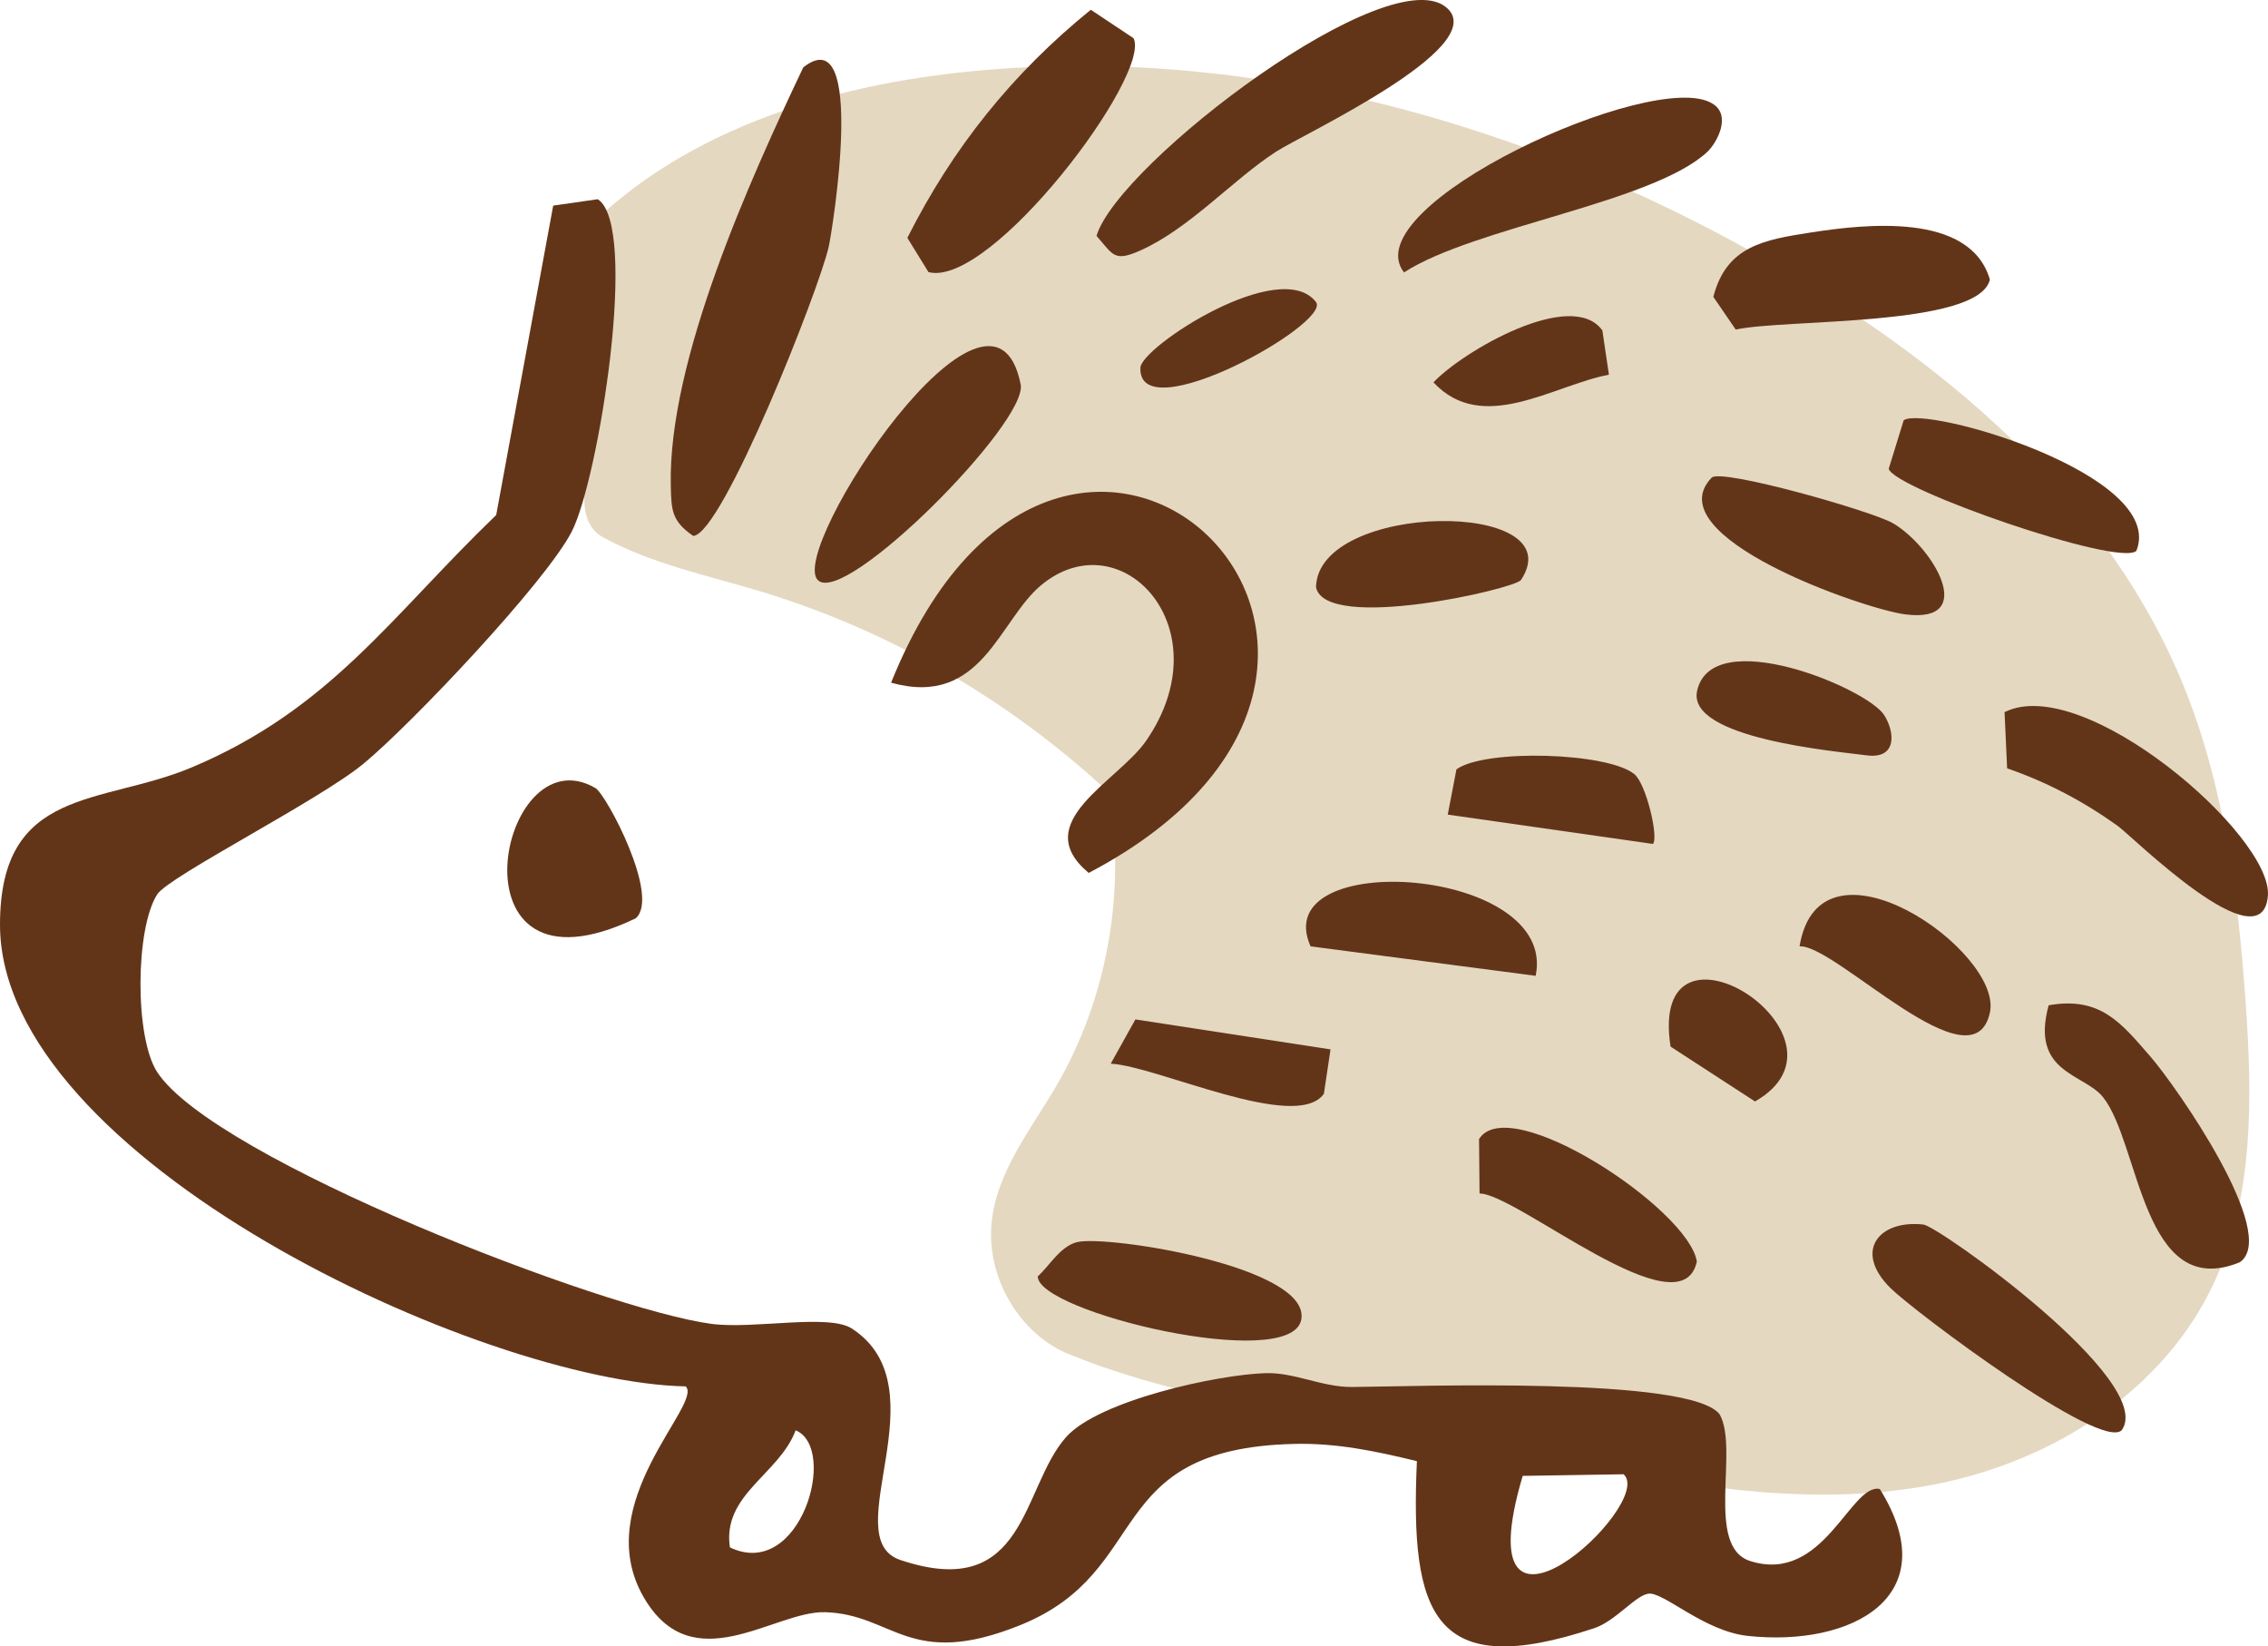 <svg xmlns="http://www.w3.org/2000/svg" id="Laag_1" viewBox="0 0 308.02 223.55"><defs><style>.cls-1{fill:#633518;}.cls-2{fill:#e4d8c1;}</style></defs><path class="cls-2" d="M145.63,188.31c-.04-1.44-.09-2.87-.13-4.3-7.01-2.66-11.73-10.69-10.79-18.37.82-6.8,5.37-12.37,8.78-18.24,6.86-11.8,9.44-26.19,7.14-39.76-13.55-12.63-29.86-22.05-47.35-27.34-7.19-2.17-14.65-3.7-21.29-7.29-6.64-3.6,1.46-16.86.51-24.57-.87-7.04-11.5-6.92-7.18-12.43,12.73-16.27,33.43-23.58,53.5-25.99,39.45-4.73,79.71,6.66,114.2,27.09,22.44,13.29,43.56,31.4,53.58,56.12,5.49,13.54,7.36,28.33,8.39,42.98.9,12.77,1.1,26.16-4.19,37.73-6.84,14.96-22.06,24.43-37.73,27.55s-31.87.75-47.49-2.66c-20.81-4.55-50.3-6.71-70.08-14.83"></path><path class="cls-1" d="M81.18,27.05c5.63,3.56.12,38.1-3.55,45.17-3.57,6.89-21.74,26.09-28.24,31.46-6.03,4.99-26.44,15.3-28.03,17.75-2.99,4.61-3.09,19.46,0,24.16,7.77,11.83,60.61,32.22,75.27,34.17,5.75.76,15.93-1.43,19.09.65,12.36,8.09-2.32,28.43,6.56,31.41,17.21,5.78,16.39-9.83,22.52-16.7,4.43-4.97,20.66-8.51,27.17-8.67,3.9-.09,7.58,1.9,11.64,1.88,8.19-.05,46.18-1.5,49.96,3.75,2.62,4.75-2.03,17.91,4.12,19.88,10,3.19,13.64-10.63,17.61-9.78,9.11,14.62-3.82,21.46-17.92,19.95-6.01-.64-11.5-6.07-13.54-5.73-1.78.29-4.46,3.73-7.32,4.68-21.92,7.29-25.02-1.87-24.09-22.68-5.54-1.35-10.92-2.49-16.73-2.34-26.25.66-18.88,17.26-37.17,24.62-15.07,6.06-17.17-1.51-26.49-1.77-6.91-.19-17.98,9.45-24.63-2.05-7.38-12.78,8.12-26.24,5.72-28.61C65.23,187.66,0,157.3,0,125.55c0-18.82,13.8-16.2,26.04-21.35,18.86-7.94,27.13-20.6,41.35-34.27l7.74-42.01,6.05-.87ZM99.13,210.11c9.56,4.59,14.77-13.45,8.93-15.9-2.24,5.99-10.01,8.73-8.93,15.9ZM220.5,200.18l-13.7.22c-8.34,28.1,18.22,3.75,13.7-.22Z"></path><path class="cls-1" d="M141.48,79.39c-5.83,4.76-8.08,16.75-20.46,13.31,23.68-58.81,81.93-3.16,26.84,25.83-8.28-6.88,3.98-12.38,7.83-17.99,10.46-15.24-3.39-30-14.21-21.15Z"></path><path class="cls-1" d="M109.1,9.14c8.63-6.75,3.94,22.17,3.45,24.36-1.27,5.74-14.45,39.08-18.4,39.27-2.96-2.03-2.97-3.53-3.05-6.84-.38-17,10.77-41.57,18-56.8Z"></path><path class="cls-1" d="M196.62,1.18c5.55,5.37-19.64,17.03-23.34,19.43-5.92,3.84-11.74,10.44-18.45,13.42-3.54,1.57-3.64.58-5.91-2,2.9-9.82,40.17-38.13,47.7-30.85Z"></path><path class="cls-1" d="M148.15,1.33l5.8,3.86c2.48,4.95-19.33,33.94-27.85,31.76l-2.87-4.65c6.15-12.22,14.28-22.36,24.92-30.98Z"></path><path class="cls-1" d="M231.92,20.58c-7.37,6.94-31.71,10.23-41.24,16.41-6.98-9,33.95-27.77,41.84-22.95,2.72,1.56.65,5.35-.61,6.54Z"></path><path class="cls-1" d="M285.61,148.97c-2.59-3.24-9.9-3.24-7.38-12.47,7.02-1.24,9.84,2.38,13.86,7.01,3.37,3.88,17.6,24.16,12.09,27.89-13.23,5.39-13.54-16.15-18.57-22.43Z"></path><path class="cls-1" d="M272.59,104.33l-.35-7.63c10.74-5.4,36.37,16.73,35.77,24.89-.71,9.6-18.51-8.1-20.38-9.43-4.67-3.35-9.61-5.96-15.04-7.83Z"></path><path class="cls-1" d="M245.91,31.57c7.28-1.13,21.66-2.82,24.34,6.4-1.55,6.45-27.9,5.31-34.52,6.78l-3.04-4.44c1.77-6.9,6.88-7.75,13.22-8.74Z"></path><path class="cls-1" d="M111.07,78.77c-4.14-4.14,23.65-46.23,27.55-26.57,1.02,5.13-23.9,30.21-27.55,26.57Z"></path><path class="cls-1" d="M288.16,194.19c-2.82,2.93-28.15-16.09-31.38-19.26-5.12-5.03-1.63-9.33,4.44-8.66,2.03.22,31.68,21.27,26.94,27.92Z"></path><path class="cls-1" d="M232.46,64.86c1.26-1.31,21.84,4.55,24.63,6.19,5.42,3.18,11.67,13.67,1.65,12.37-5.71-.74-33.96-10.59-26.28-18.56Z"></path><path class="cls-1" d="M290.15,74.79c-2.33,2.25-32.96-8.41-33.64-11.14l2.03-6.58c2.85-2.1,35.74,7.36,31.61,17.72Z"></path><path class="cls-1" d="M146.28,168.66c4.02-1.01,31.98,3.37,30.43,10.59-1.52,7.1-35.82-1.09-35.77-5.94,1.64-1.49,3.05-4.07,5.33-4.65Z"></path><path class="cls-1" d="M200.94,162.06l-.07-7.39c4.07-6.55,28.45,9.48,29.58,16.62-2.08,9.81-24.51-9.25-29.51-9.23Z"></path><path class="cls-1" d="M208.56,132.5l-30.57-4c-6.01-13.46,33.67-10.88,30.57,4Z"></path><path class="cls-1" d="M80.87,107.01c1.47.86,8.85,14.74,5.47,17.68-26.03,12.53-18.65-25.39-5.47-17.68Z"></path><path class="cls-1" d="M244.4,128.5c2.72-16.68,27.6.67,25.86,8.95-2.24,10.64-21.04-9.28-25.86-8.95Z"></path><path class="cls-1" d="M206.57,78.75c-.8,1.21-26.55,7.13-27.84.99.23-11.67,35.07-11.97,27.84-.99Z"></path><path class="cls-1" d="M180.7,142.49l-.9,6.03c-3.76,5.29-22.65-3.77-28.95-4.09l3.35-6.01,26.5,4.07Z"></path><path class="cls-1" d="M221.99,105.14c1.6,1.35,3.31,8.66,2.49,9.45l-27.86-3.98,1.18-6.14c3.85-2.82,20.66-2.31,24.19.67Z"></path><path class="cls-1" d="M255.88,97.08c1.5,2.34,1.78,6.04-2.39,5.48-4.05-.54-24.46-2.28-23-8.77,2.04-9.09,23.03-.38,25.39,3.29Z"></path><path class="cls-1" d="M218.5,50.88c-7.54,1.41-17.13,8.21-23.82,1.04,3.95-4.21,18.8-12.85,22.94-7.05l.89,6.01Z"></path><path class="cls-1" d="M226.88,142.11c-3.17-20.44,26.77-1.29,11.47,7.45l-11.47-7.45Z"></path><path class="cls-1" d="M178.72,41c2.23,2.86-24.21,17.59-23.84,8.93.12-2.83,18.97-15.16,23.84-8.93Z"></path></svg>